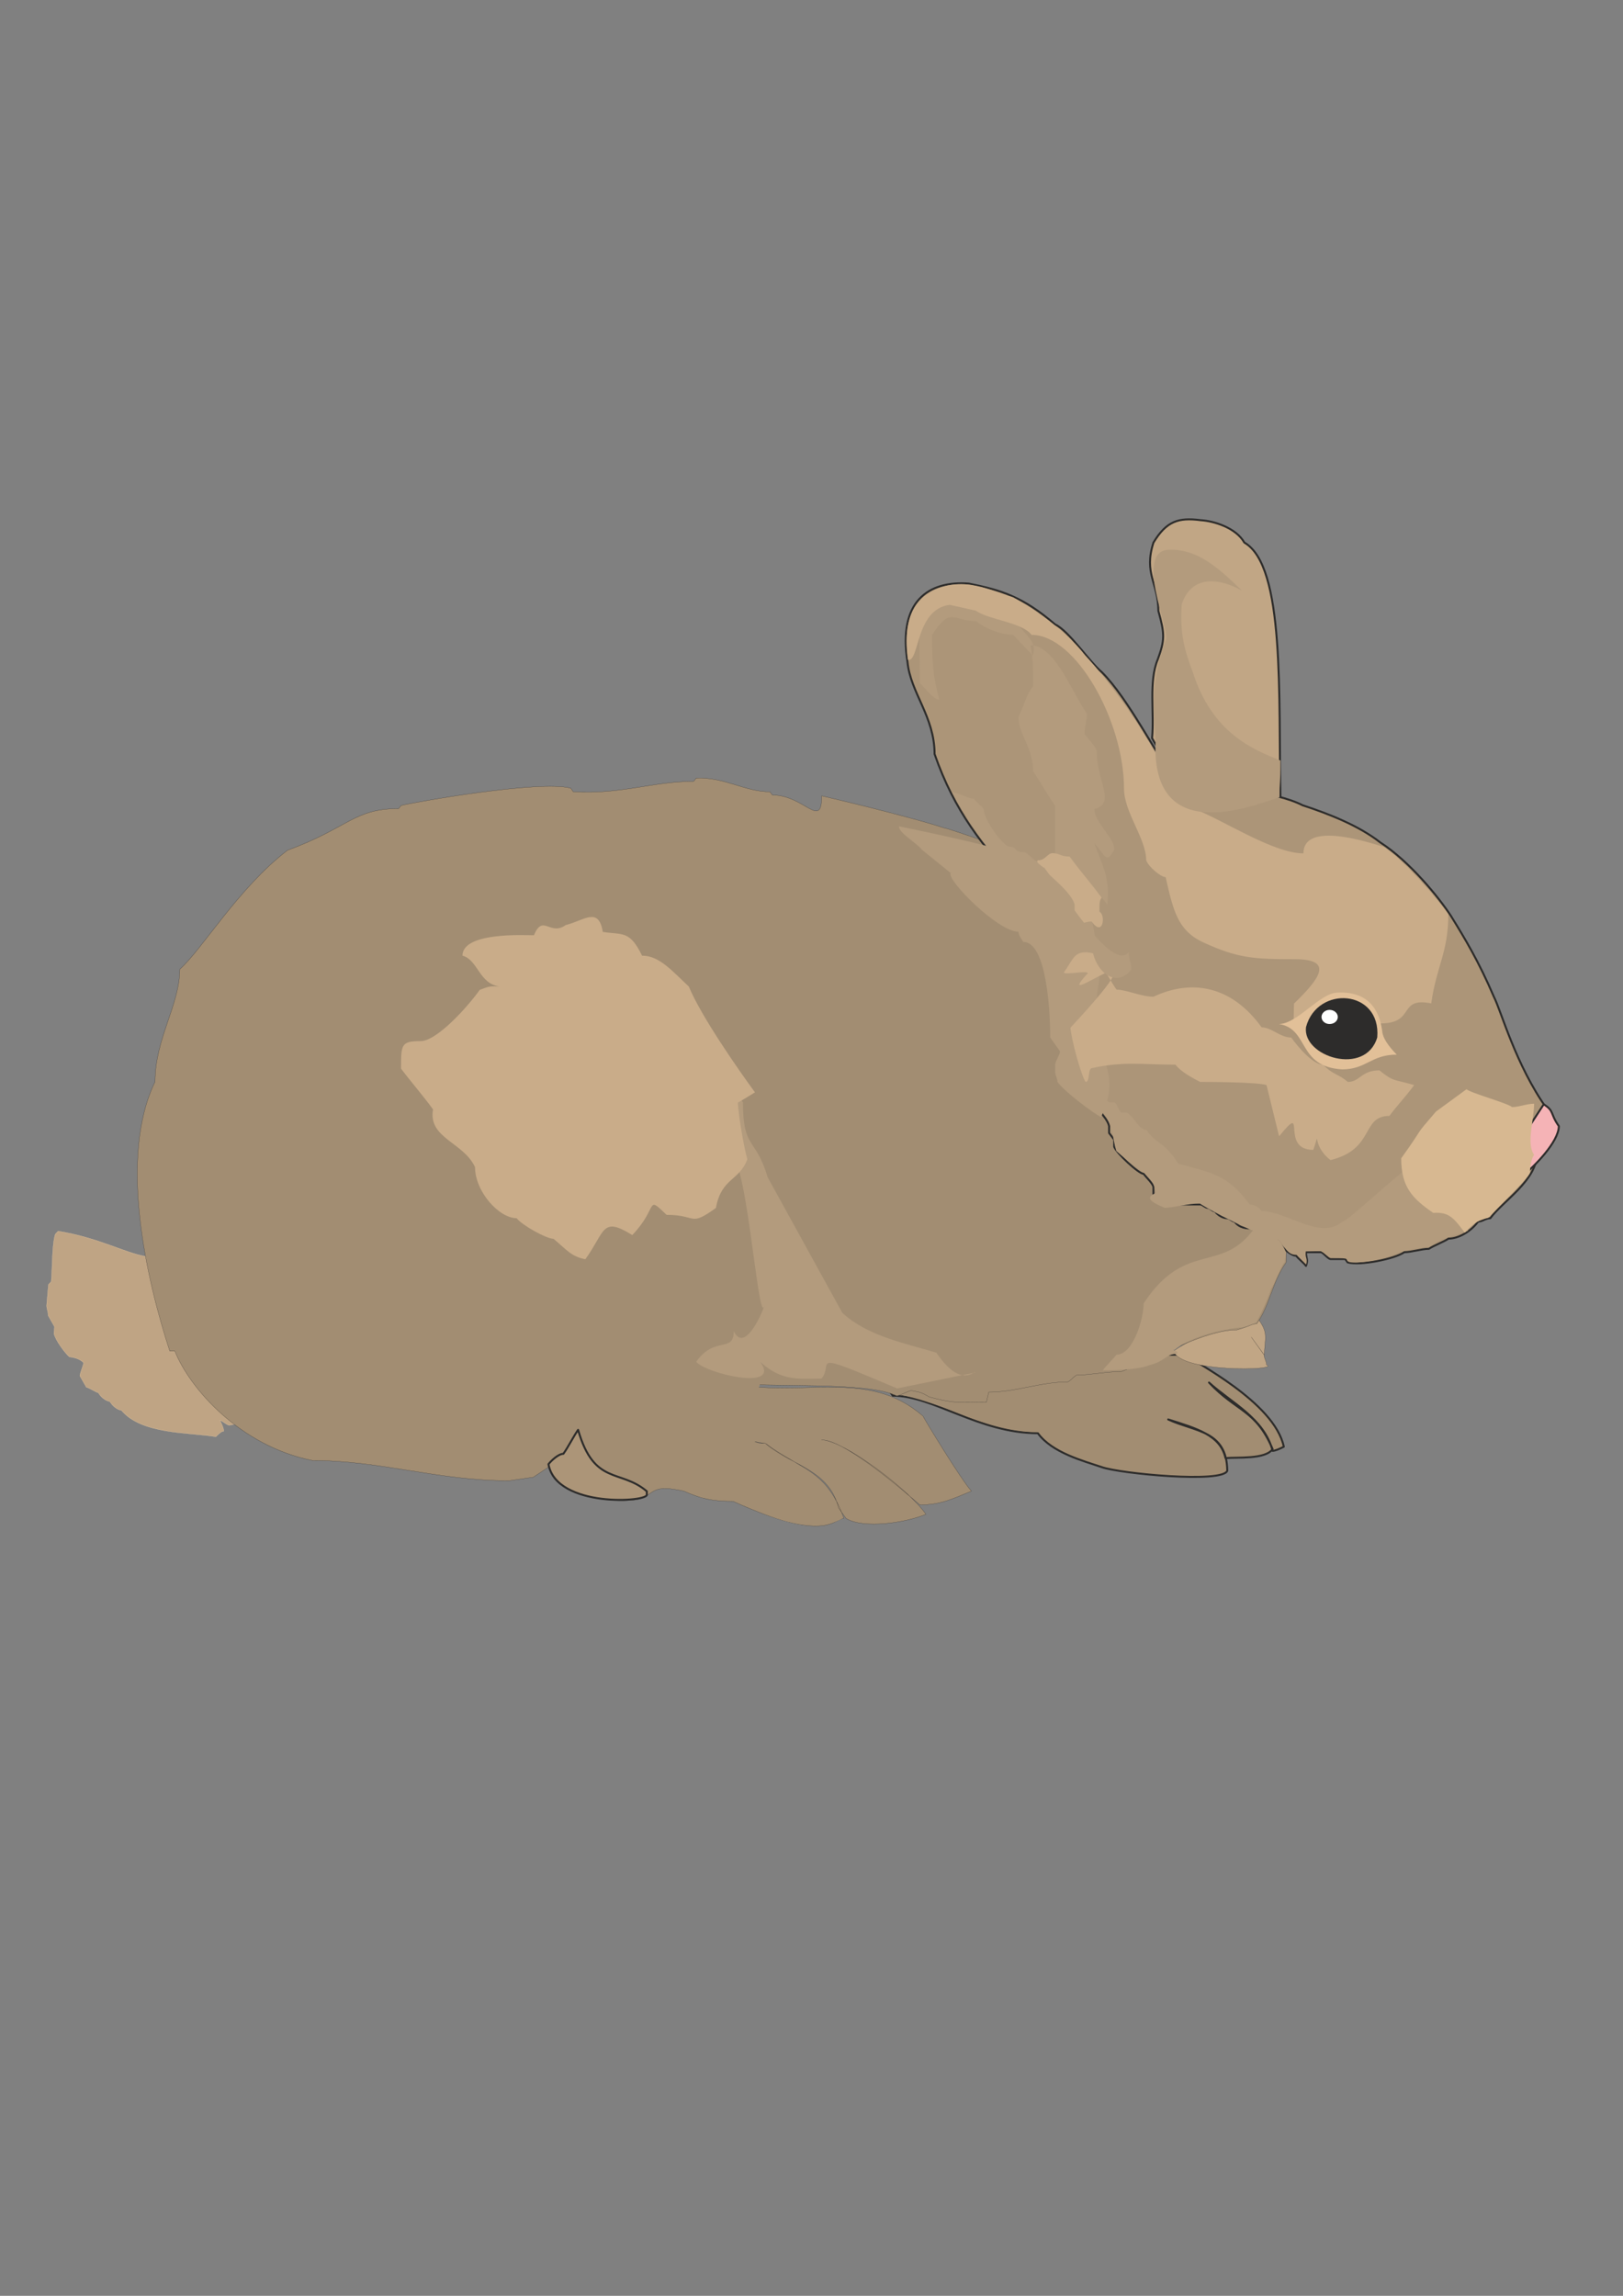 <?xml version="1.0" encoding="utf-8"?>
<!-- Created by UniConvertor 2.0rc4 (https://sk1project.net/) -->
<svg xmlns="http://www.w3.org/2000/svg" height="841.89pt" viewBox="0 0 595.276 841.89" width="595.276pt" version="1.1" xmlns:xlink="http://www.w3.org/1999/xlink" id="d68e2c1e-f611-11ea-b5b0-dcc15c148e23">

<rect x="0" y="0" width="595.276" height="841.89" fill="#808080" stroke="none"/>

<g>
	<path style="stroke-linejoin:round;stroke:#2d2c2b;stroke-linecap:round;stroke-miterlimit:10.433;stroke-width:0.72;fill:#a28d72;" d="M 434.798,496.761 C 437.534,499.281 467.414,514.041 470.87,530.529 469.214,531.393 467.558,532.041 466.766,532.041 463.67,520.017 451.574,514.401 443.438,506.985 453.59,517.785 460.574,516.849 466.766,531.393 464.03,535.281 453.734,534.273 449.486,534.705 447.614,526.281 438.974,523.833 428.462,520.521 438.398,525.129 449.918,524.481 450.134,539.313 448.55,543.993 410.894,540.393 404.126,538.017 397.358,535.713 385.91,532.761 380.654,525.561 359.054,525.561 342.278,511.809 327.446,511.809 L 325.646,509.289 C 362.078,489.849 427.022,497.337 431.198,496.761 L 434.798,496.761 Z" />
	<path style="fill:#a28d72;" d="M 438.398,502.089 C 435.014,511.665 429.038,510.513 423.926,510.513 423.062,511.809 422.126,514.257 421.262,515.553 L 414.926,516.777 C 412.19,516.777 408.59,518.001 405.854,518.001 409.67,523.329 413.27,520.593 417.59,524.265 417.59,538.233 406.718,536.289 399.59,532.977 397.718,531.393 390.23,529.305 389.654,529.305 381.518,524.481 379.934,525.129 379.358,525.129 378.422,525.129 369.35,525.129 354.518,519.369 349.406,517.353 334.286,511.377 327.878,511.377 L 335.222,506.697 C 347.894,500.433 358.118,505.473 370.718,505.473 380.654,502.953 392.39,500.505 402.254,500.505 411.326,497.985 421.262,500.505 430.262,500.505 432.638,500.505 436.814,500.001 438.398,502.089 L 438.398,502.089 Z" />
	<path style="stroke-linejoin:round;stroke:#2d2c2b;stroke-linecap:round;stroke-miterlimit:10.433;stroke-width:0.072;fill:#c1a685;" d="M 463.67,496.905 C 457.406,488.193 457.262,487.977 463.598,496.761 463.598,497.985 464.534,499.281 464.534,500.505 470.006,502.593 432.494,503.457 430.478,495.393 440.054,488.769 449.558,487.185 459.062,480.489 465.47,488.553 464.174,488.553 463.67,496.905 L 463.67,496.905 Z" />
	<path style="stroke-linejoin:round;stroke:#fdd6a7;stroke-linecap:round;stroke-miterlimit:10.433;stroke-width:0.072;fill:#bfa484;" d="M 21.302,451.473 L 20.294,452.553 C 19.07,456.153 19.214,465.009 18.782,469.977 L 17.774,471.057 17.126,478.473 C 16.982,479.769 17.774,481.137 17.63,482.361 L 20.006,486.537 19.79,489.057 C 20.438,491.649 23.75,496.041 25.406,497.553 27.206,497.841 29.006,498.129 30.662,499.713 30.518,500.937 29.438,503.241 29.294,504.537 L 31.67,508.713 C 32.606,508.857 35.198,510.585 36.062,510.729 36.854,512.097 38.51,513.681 40.31,513.969 41.102,515.337 42.758,516.921 44.558,517.209 51.974,526.065 69.326,525.201 79.19,526.857 79.19,526.857 81.134,524.697 82.07,524.841 82.142,523.617 80.63,520.809 80.63,520.809 81.494,521.025 83.15,522.537 84.086,522.681 86.894,521.889 90.422,522.537 93.23,521.745 L 97.694,522.465 C 96.902,521.097 95.246,519.513 93.446,519.225 L 92.654,517.857 C 90.926,517.569 88.406,514.617 86.606,514.257 L 85.094,511.521 82.502,509.793 C 76.67,502.233 53.774,474.729 54.782,463.497 L 53.198,460.689 C 45.71,459.393 36.062,453.849 21.302,451.473 L 21.302,451.473 Z" />
	<path style="stroke-linejoin:round;stroke:#2d2c2b;stroke-linecap:round;stroke-miterlimit:10.433;stroke-width:0.072;fill:#a28d72;" d="M 346.454,303.657 C 337.094,300.561 314.558,294.873 301.382,291.849 301.382,304.449 295.046,291.561 283.31,291.561 L 282.374,290.337 C 273.158,290.337 266.03,285.009 255.374,285.297 L 254.438,286.521 C 239.75,286.521 227.51,291.417 210.23,290.337 L 209.366,289.041 C 198.134,285.945 152.054,294.153 147.086,295.377 L 146.222,296.529 C 129.734,296.529 127.862,303.585 105.47,311.793 87.542,325.473 74.006,348.369 65.942,355.425 65.942,368.457 56.87,380.841 56.87,396.681 43.262,424.689 53.918,469.833 62.27,495.465 L 64.142,495.465 C 69.47,508.929 87.902,530.241 114.614,535.569 139.67,535.569 160.622,542.985 186.758,542.985 L 195.614,541.689 201.59,537.729 C 201.59,548.241 225.134,551.913 234.782,549.681 240.398,547.305 239.318,544.281 250.838,546.801 257.174,549.609 261.35,550.545 268.91,550.545 302.534,565.809 305.558,557.313 309.518,556.737 303.038,538.809 294.038,539.169 280.646,529.233 L 278.774,529.233 C 274.31,528.009 278.774,529.233 280.646,529.233 290.366,537.657 303.902,538.593 307.574,552.993 L 310.31,556.809 C 316.718,560.697 331.982,558.465 339.614,555.297 333.206,546.009 309.158,528.009 301.31,528.009 309.446,528.009 329.03,544.641 337.382,551.841 345.086,551.841 349.406,549.609 356.318,546.801 352.646,542.841 339.038,520.449 338.534,519.297 318.086,501.441 294.254,512.961 267.11,507.129 281.15,508.929 318.014,506.481 328.886,511.881 329.822,511.881 333.422,509.937 334.286,509.937 337.454,510.585 337.742,510.441 340.766,512.241 350.342,514.905 352.718,514.185 361.79,514.185 L 362.654,510.513 C 372.518,510.513 381.662,506.769 391.454,506.769 392.39,506.769 394.19,504.249 395.054,504.249 399.59,504.249 405.926,502.953 411.326,502.953 424.214,498.129 441.638,487.689 453.662,487.689 458.918,486.177 459.134,485.457 460.934,485.457 465.83,478.545 466.55,470.193 471.734,462.921 L 471.734,457.953 C 470.87,456.729 469.934,454.209 469.07,452.913 459.998,452.913 437.462,421.665 432.998,411.729 431.198,410.433 430.262,407.913 428.462,406.761 413.414,375.297 406.358,343.545 387.854,317.841 385.19,317.841 377.054,312.801 374.318,311.577 368.054,311.577 349.982,304.305 346.454,303.657 L 346.454,303.657 Z" />
	<path style="stroke-linejoin:round;stroke:#2d2c2b;stroke-linecap:round;stroke-miterlimit:10.433;stroke-width:0.72;fill:#c1a685;" d="M 469.646,292.785 C 468.854,255.057 471.374,207.537 456.398,198.969 453.302,193.497 445.166,191.049 440.414,190.761 432.206,189.681 427.814,191.121 423.062,198.969 419.39,210.345 424.862,213.873 424.862,224.025 427.238,232.521 427.238,234.681 424.646,241.809 421.262,249.729 423.422,261.393 422.558,270.681 438.902,299.409 434.078,301.785 469.646,292.785 L 469.646,292.785 Z" />
	<path style="stroke-linejoin:round;stroke:#2d2c2b;stroke-linecap:round;stroke-miterlimit:10.433;stroke-width:0.72;fill:#ac9578;" d="M 567.422,406.689 C 555.83,390.345 550.718,371.049 547.91,365.505 542.294,352.401 537.254,344.121 532.142,335.841 527.678,329.001 516.95,315.825 506.222,308.913 498.302,302.721 487.43,298.473 477.782,295.305 467.27,289.977 448.694,288.897 432.782,288.897 423.782,276.369 414.062,256.497 404.126,246.489 399.59,242.745 391.958,231.225 386.99,228.993 375.11,218.769 367.118,216.393 355.382,214.017 340.478,212.865 329.318,220.569 332.846,242.745 333.926,254.049 342.782,262.761 342.782,276.513 350.054,297.465 360.422,310.353 374.318,325.401 384.326,333.465 394.55,340.809 401.03,349.881 399.23,348.585 396.926,349.161 395.054,349.161 L 389.654,356.649 C 391.454,357.873 395.99,356.649 398.654,356.649 396.926,359.169 395.054,360.393 395.054,362.913 395.99,362.913 396.926,364.137 397.79,364.137 396.926,366.657 395.054,366.657 393.254,369.177 395.054,369.177 395.99,370.401 396.926,371.697 395.99,372.921 393.254,375.441 392.39,376.665 392.39,379.185 393.254,380.409 393.254,382.929 L 395.99,386.673 C 395.99,387.897 396.926,389.193 396.926,390.417 L 396.926,392.937 C 396.926,394.161 397.79,395.457 397.79,396.681 L 399.59,399.201 399.59,401.721 C 400.526,405.465 405.926,409.209 406.79,412.953 L 406.79,415.473 408.662,417.921 408.662,420.513 C 409.526,422.889 417.662,430.449 419.462,430.449 420.326,431.673 423.062,434.193 423.062,435.417 L 423.062,437.865 425.798,441.681 440.198,441.681 C 441.062,441.681 441.998,442.905 442.934,442.905 443.798,442.905 444.662,444.201 445.598,444.201 446.534,445.425 448.262,446.721 450.134,446.721 450.998,446.721 451.934,447.945 452.798,447.945 454.67,450.465 457.334,450.465 459.134,450.465 460.07,451.689 461.87,452.913 463.67,452.913 L 465.47,455.433 C 467.27,455.433 468.134,456.729 469.934,456.729 470.87,457.953 473.534,460.473 475.406,460.473 476.27,461.697 478.07,462.921 479.006,464.217 479.87,461.697 479.006,461.697 479.006,459.177 L 484.406,459.177 C 485.27,459.177 487.07,461.697 488.006,461.697 L 493.406,461.697 494.27,462.921 C 498.806,464.217 511.478,461.697 515.078,459.177 517.742,459.177 521.414,457.953 524.078,457.953 525.878,456.729 529.478,455.433 531.278,454.209 534.878,454.209 539.414,451.689 542.15,447.945 543.878,447.945 544.814,446.721 546.614,446.721 551.15,440.457 563.75,432.897 563.75,422.889 L 565.55,420.513 C 565.55,419.217 566.486,417.921 566.486,416.769 566.486,415.473 567.422,414.177 567.422,412.953 L 567.422,407.913 C 567.422,406.689 565.55,404.169 567.422,406.689 L 567.422,406.689 Z" />
	<path style="fill:#a28d72;" d="M 309.014,556.809 C 308.222,553.641 301.094,548.529 299.366,548.025 298.502,548.025 296.918,544.569 296.054,544.569 L 288.638,541.761 C 285.758,538.017 268.91,547.305 268.91,541.833 270.782,539.169 273.374,534.633 273.374,530.529 269.414,524.697 269.198,526.209 264.374,530.529 259.55,540.537 249.614,538.593 244.502,531.825 244.502,520.809 256.814,522.753 260.774,519.297 263.726,519.297 278.774,513.537 278.774,506.769 L 264.374,506.769 C 263.51,506.769 262.574,505.545 261.638,505.545 258.038,500.505 250.838,501.801 246.302,501.801 241.19,507.273 227.366,514.257 221.102,514.257 L 219.302,516.777 C 216.566,516.777 213.902,520.521 212.03,523.041 214.622,544.281 231.038,540.033 237.302,548.025 L 240.398,545.433 C 247.238,545.433 249.254,545.433 257.174,549.105 261.422,549.393 265.094,550.545 269.126,549.969 278.198,554.505 296.63,563.865 309.014,556.809 L 309.014,556.809 Z" />
	<path style="stroke-linejoin:round;stroke:#2d2c2b;stroke-linecap:round;stroke-miterlimit:10.433;stroke-width:0.72;fill:#ac9578;" d="M 237.23,546.873 C 227.51,538.593 217.934,544.857 212.03,524.337 210.23,526.929 208.43,530.601 206.63,533.121 204.83,533.121 202.166,535.641 201.158,536.937 204.11,553.137 238.166,550.833 237.23,548.025 L 237.23,546.873 Z" />
	<path style="stroke-linejoin:round;stroke:#2d2c2b;stroke-linecap:round;stroke-miterlimit:10.433;stroke-width:0.72;fill:#f5b3b6;" d="M 566.198,404.961 L 559.286,415.545 C 559.286,422.241 560.294,423.033 559.286,430.449 562.166,428.217 571.742,418.857 571.742,412.953 568.502,408.417 570.158,407.409 566.198,404.961 L 566.198,404.961 Z" />
	<path style="fill:#b39b7d;" d="M 395.846,321.729 C 401.966,326.481 400.742,324.321 406.142,331.809 407.15,321.657 404.558,318.201 401.39,309.201 405.206,313.449 405.71,317.121 408.59,311.721 409.454,307.977 401.39,301.713 401.39,296.673 409.454,294.585 402.254,286.593 402.254,275.505 402.254,274.137 398.654,270.465 397.79,269.169 397.79,266.649 398.654,264.129 398.654,261.681 393.254,254.193 386.99,236.625 377.99,236.625 378.926,241.593 378.926,246.633 378.926,251.601 375.902,255.705 376.262,257.433 373.526,262.905 373.526,269.169 378.926,274.137 378.926,282.921 381.59,286.665 384.254,291.633 386.99,295.449 L 386.99,312.945 391.598,317.121 391.742,317.121 C 392.606,318.417 395.198,320.577 395.846,321.729 L 395.846,321.729 Z M 337.31,250.377 L 337.166,230.217 C 343.646,218.409 350.702,221.433 361.43,223.665 367.118,224.961 369.638,226.257 373.382,229.065 376.046,232.809 380.582,235.329 378.782,240.369 L 371.582,232.809 C 367.622,232.809 361.358,230.649 358.046,227.769 349.406,227.769 348.83,222.225 341.846,232.809 341.846,243.681 342.278,248.073 344.51,256.569 342.35,256.569 339.038,252.033 337.31,250.377 L 337.31,250.377 Z M 403.19,359.169 C 404.054,350.457 400.454,341.673 400.454,334.185 396.854,329.217 391.382,319.137 386.054,319.137 382.022,313.521 339.254,305.025 329.678,303.009 329.678,305.529 336.302,309.129 338.102,311.577 L 348.686,320.145 C 347.03,322.521 365.966,341.673 373.526,341.673 373.526,342.969 375.326,345.417 375.326,345.417 383.822,345.417 385.19,370.401 385.19,380.481 L 388.79,385.521 C 388.79,386.745 386.99,389.265 386.99,390.489 L 386.99,393.009 C 386.99,394.233 387.854,395.457 387.854,396.753 390.59,400.497 401.174,408.345 403.838,409.641 413.054,389.841 398.006,389.049 403.19,359.169 L 403.19,359.169 Z M 329.03,509.145 L 357.686,503.313 C 357.686,502.089 352.79,509.793 343.43,496.041 332.342,492.657 318.302,490.065 308.942,481.425 L 281.582,431.745 C 277.118,416.769 272.51,421.737 272.51,404.241 L 270.71,401.793 C 269.774,405.537 269.774,415.545 269.774,420.585 272.222,423.825 271.646,433.113 267.11,426.705 273.086,413.169 278.126,488.985 280.358,478.545 280.358,479.769 273.23,496.905 269.126,488.121 269.126,496.329 262.142,489.705 255.374,499.353 258.254,503.457 286.982,510.513 278.774,499.353 286.838,506.697 293.102,505.545 301.31,505.545 306.134,499.857 294.974,494.673 329.03,509.145 L 329.03,509.145 Z M 459.998,450.537 C 447.902,467.313 434.798,454.641 419.462,477.969 419.462,483.585 415.646,496.761 409.526,496.761 408.59,497.985 405.35,501.225 404.486,502.521 409.958,502.521 417.95,502.161 421.694,500.577 427.67,499.065 427.526,496.473 431.702,496.473 432.71,495.249 428.966,494.961 430.838,494.961 436.382,490.281 448.334,487.401 454.958,486.825 455.822,486.825 458.054,486.177 460.79,484.953 462.374,482.073 464.894,476.817 466.19,472.713 467.126,471.489 470.294,463.353 471.158,462.993 L 471.662,459.249 C 470.798,456.729 468.062,452.913 465.398,452.913 463.598,450.537 459.062,449.241 459.998,450.537 L 459.998,450.537 Z M 516.302,428.649 C 514.574,428.649 494.342,447.873 492.542,447.873 484.19,455.073 472.094,444.129 462.734,444.129 461.942,442.905 460.07,441.681 458.342,441.681 450.062,430.305 443.51,429.945 432.134,426.705 426.806,418.281 424.574,420.081 420.398,414.321 417.662,414.321 415.862,409.281 413.198,407.985 L 411.398,407.985 C 410.462,407.985 409.598,404.241 408.662,404.241 L 406.862,404.241 C 404.198,403.017 400.526,395.457 398.726,393.009 398.726,396.825 400.238,399.057 400.238,402.801 409.454,412.377 407.006,413.817 409.454,422.097 L 414.854,426.777 C 425.87,433.401 422.63,436.569 423.998,437.289 423.35,438.153 417.806,439.161 427.166,442.905 430.19,442.905 435.95,441.321 440.054,441.321 443.654,443.841 463.742,454.209 468.206,454.209 470.726,454.929 471.374,460.473 475.55,460.113 L 479.078,463.713 C 479.726,461.337 478.574,461.409 478.934,458.889 479.798,458.889 483.254,458.817 484.262,458.817 485.126,458.817 487.358,461.337 488.222,461.337 496.502,461.265 492.758,461.913 494.846,462.777 496.502,463.209 499.238,462.921 501.11,462.633 512.198,461.193 510.83,458.313 524.366,457.161 530.054,453.201 532.358,453.561 538.478,451.329 533.294,444.129 527.966,431.889 516.302,428.649 L 516.302,428.649 Z" />
	<path style="fill:#d7b891;" d="M 562.67,404.745 C 559.934,404.745 557.198,405.969 554.534,405.969 553.598,404.745 538.838,400.641 537.902,399.417 L 526.67,407.625 C 517.742,417.993 523.646,411.225 513.926,424.761 513.926,435.417 518.102,439.521 525.662,444.777 531.566,444.345 533.294,446.793 537.254,452.049 540.782,448.017 542.942,447.297 545.894,446.577 555.11,437.001 560.15,432.249 561.158,430.089 561.158,427.569 561.734,424.761 562.67,423.465 559.718,419.433 562.67,410.649 562.67,404.745 L 562.67,404.745 Z" />
	<path style="fill:#c9ac89;" d="M 274.094,425.121 C 272.438,419.001 270.638,407.121 270.638,404.313 270.854,404.313 276.254,401.001 276.902,400.569 270.566,391.929 257.102,372.561 252.638,361.761 246.734,356.289 241.838,350.385 235.502,350.457 230.894,341.097 228.518,342.897 221.102,341.745 219.518,332.313 214.262,337.569 207.494,339.225 201.662,343.401 199.142,334.977 195.83,342.969 192.518,342.969 169.622,341.673 169.622,350.457 175.31,351.969 175.67,360.681 183.158,361.761 179.63,361.617 179.63,361.617 175.958,362.985 171.638,369.105 160.262,381.777 154.286,381.777 147.086,381.777 147.086,383.073 147.086,391.857 150.182,396.033 155.582,402.297 158.822,406.833 156.95,417.417 170.054,418.857 174.23,428.001 174.23,436.929 183.014,446.721 189.494,446.721 191.294,449.169 200.366,454.281 203.03,454.281 207.998,458.457 209.51,460.761 214.694,461.769 222.038,451.617 220.598,445.857 231.902,452.913 241.694,442.689 236.654,438.009 244.502,445.497 255.878,445.497 252.71,450.033 262.574,442.977 264.59,431.889 271.142,433.113 274.094,425.121 L 274.094,425.121 Z M 518.678,397.905 C 515.942,401.721 512.342,405.465 509.606,409.209 499.166,409.209 504.422,421.377 488.006,425.409 480.518,419.649 484.694,413.241 481.67,421.665 469.07,421.665 479.87,403.449 469.142,416.697 L 464.534,397.905 C 461.222,396.825 444.59,396.753 440.198,396.753 437.462,395.385 432.998,392.937 431.126,390.417 418.814,390.417 412.406,389.121 400.67,391.641 398.798,391.641 399.95,396.753 398.15,396.753 396.422,393.945 393.038,381.633 392.606,376.881 432.422,334.041 383.678,373.425 398.942,356.937 399.014,355.713 391.166,357.585 390.158,356.649 393.974,351.465 393.83,347.937 401.39,349.665 403.19,352.113 407.726,360.537 409.526,362.913 413.126,362.913 418.598,365.505 423.062,365.505 436.886,359.025 451.574,361.257 462.734,376.737 466.334,376.737 469.574,380.481 473.606,380.481 476.27,384.225 481.67,390.417 485.27,390.417 488.942,394.233 490.742,393.657 494.342,396.753 498.806,396.753 499.238,392.505 505.934,392.505 511.262,396.825 511.118,395.673 518.678,397.905 L 518.678,397.905 Z M 524.942,367.953 C 526.814,354.417 531.206,349.305 531.206,335.265 529.334,332.169 514.718,314.745 507.158,310.353 508.094,311.145 478.07,299.553 478.07,312.945 466.982,312.945 448.334,300.561 438.11,296.673 430.334,287.457 427.598,282.201 419.678,269.241 410.318,254.049 401.246,243.753 398.006,240.297 389.654,229.497 375.254,221.001 371.51,218.985 363.23,216.609 353.798,211.137 342.422,216.465 336.374,219.489 330.83,225.753 332.99,241.953 337.31,243.033 335.582,223.449 348.326,221.793 L 357.974,223.953 C 362.222,227.193 374.966,228.201 378.35,232.809 394.694,232.809 412.262,264.561 412.262,289.185 412.262,297.897 420.398,307.545 420.398,315.465 421.262,317.913 425.798,321.657 427.526,321.657 430.334,333.969 431.918,341.097 441.134,345.489 453.95,351.393 459.638,351.753 475.406,351.753 489.302,351.897 483.974,358.953 474.614,368.025 L 474.47,374.217 474.614,374.217 C 482.822,370.113 503.702,375.009 506.294,375.297 519.398,375.297 512.486,365.505 524.942,367.953 L 524.942,367.953 Z M 385.982,312.873 C 384.182,312.873 383.318,315.609 380.654,315.465 378.566,316.833 392.318,325.401 394.118,331.593 L 394.118,334.113 C 398.294,340.449 396.278,337.929 400.382,337.929 404.702,343.905 405.566,335.409 403.262,334.329 403.262,331.809 403.118,330.369 404.054,329.145 400.382,324.177 395.918,319.137 392.318,314.097 388.718,314.097 388.862,312.873 385.982,312.873 L 385.982,312.873 Z" />
	<path style="fill:#b39b7d;" d="M 469.646,278.889 C 459.782,274.929 444.734,269.025 437.534,246.633 434.582,238.713 432.638,232.593 433.43,221.577 437.39,209.841 448.622,212.649 455.534,216.609 446.966,208.257 439.478,201.561 429.398,201.561 426.374,201.561 422.27,202.281 423.206,212.649 424.646,222.585 428.03,231.369 427.742,234.177 422.414,248.073 422.918,257.433 423.854,271.401 421.766,312.729 463.166,293.793 469.286,292.425 469.286,286.017 469.646,288.465 469.646,278.889 L 469.646,278.889 Z M 383.03,318.201 C 382.166,318.201 376.694,312.513 375.758,312.513 371.222,312.513 373.598,310.425 369.854,310.425 367.118,309.201 360.782,300.417 360.782,296.601 359.846,295.449 358.118,294.153 357.182,292.929 355.382,292.929 351.062,290.553 349.19,290.553 355.814,302.505 365.678,316.905 376.694,326.841 383.174,331.521 393.686,339.729 400.382,347.865 L 401.318,351.033 C 404.126,358.737 410.75,361.185 414.926,355.497 414.926,352.905 413.99,351.681 413.99,349.161 408.014,356.793 389.51,326.841 383.03,318.201 L 383.03,318.201 Z" />
	<path style="fill:#e2c098;" d="M 506.942,378.033 C 505.358,366.369 497.942,363.561 490.382,363.993 483.902,364.353 475.766,375.513 469.07,375.513 480.374,377.313 475.622,391.137 492.254,392.145 501.182,392.145 502.838,386.745 512.27,386.745 511.334,385.665 507.23,381.777 506.942,378.033 L 506.942,378.033 Z" />
	<path style="fill:#2d2c2b;" d="M 505.142,380.409 C 506.582,362.769 483.11,361.185 479.006,376.665 477.638,387.537 500.894,394.809 505.142,380.409 L 505.142,380.409 Z" />
	<path style="fill:#ffffff;" d="M 487.646,370.329 C 489.374,370.329 490.67,371.553 490.67,372.921 490.67,374.361 489.374,375.513 487.646,375.513 485.99,375.513 484.694,374.361 484.694,372.921 484.694,371.553 485.99,370.329 487.646,370.329 L 487.646,370.329 Z" />
</g>
</svg>